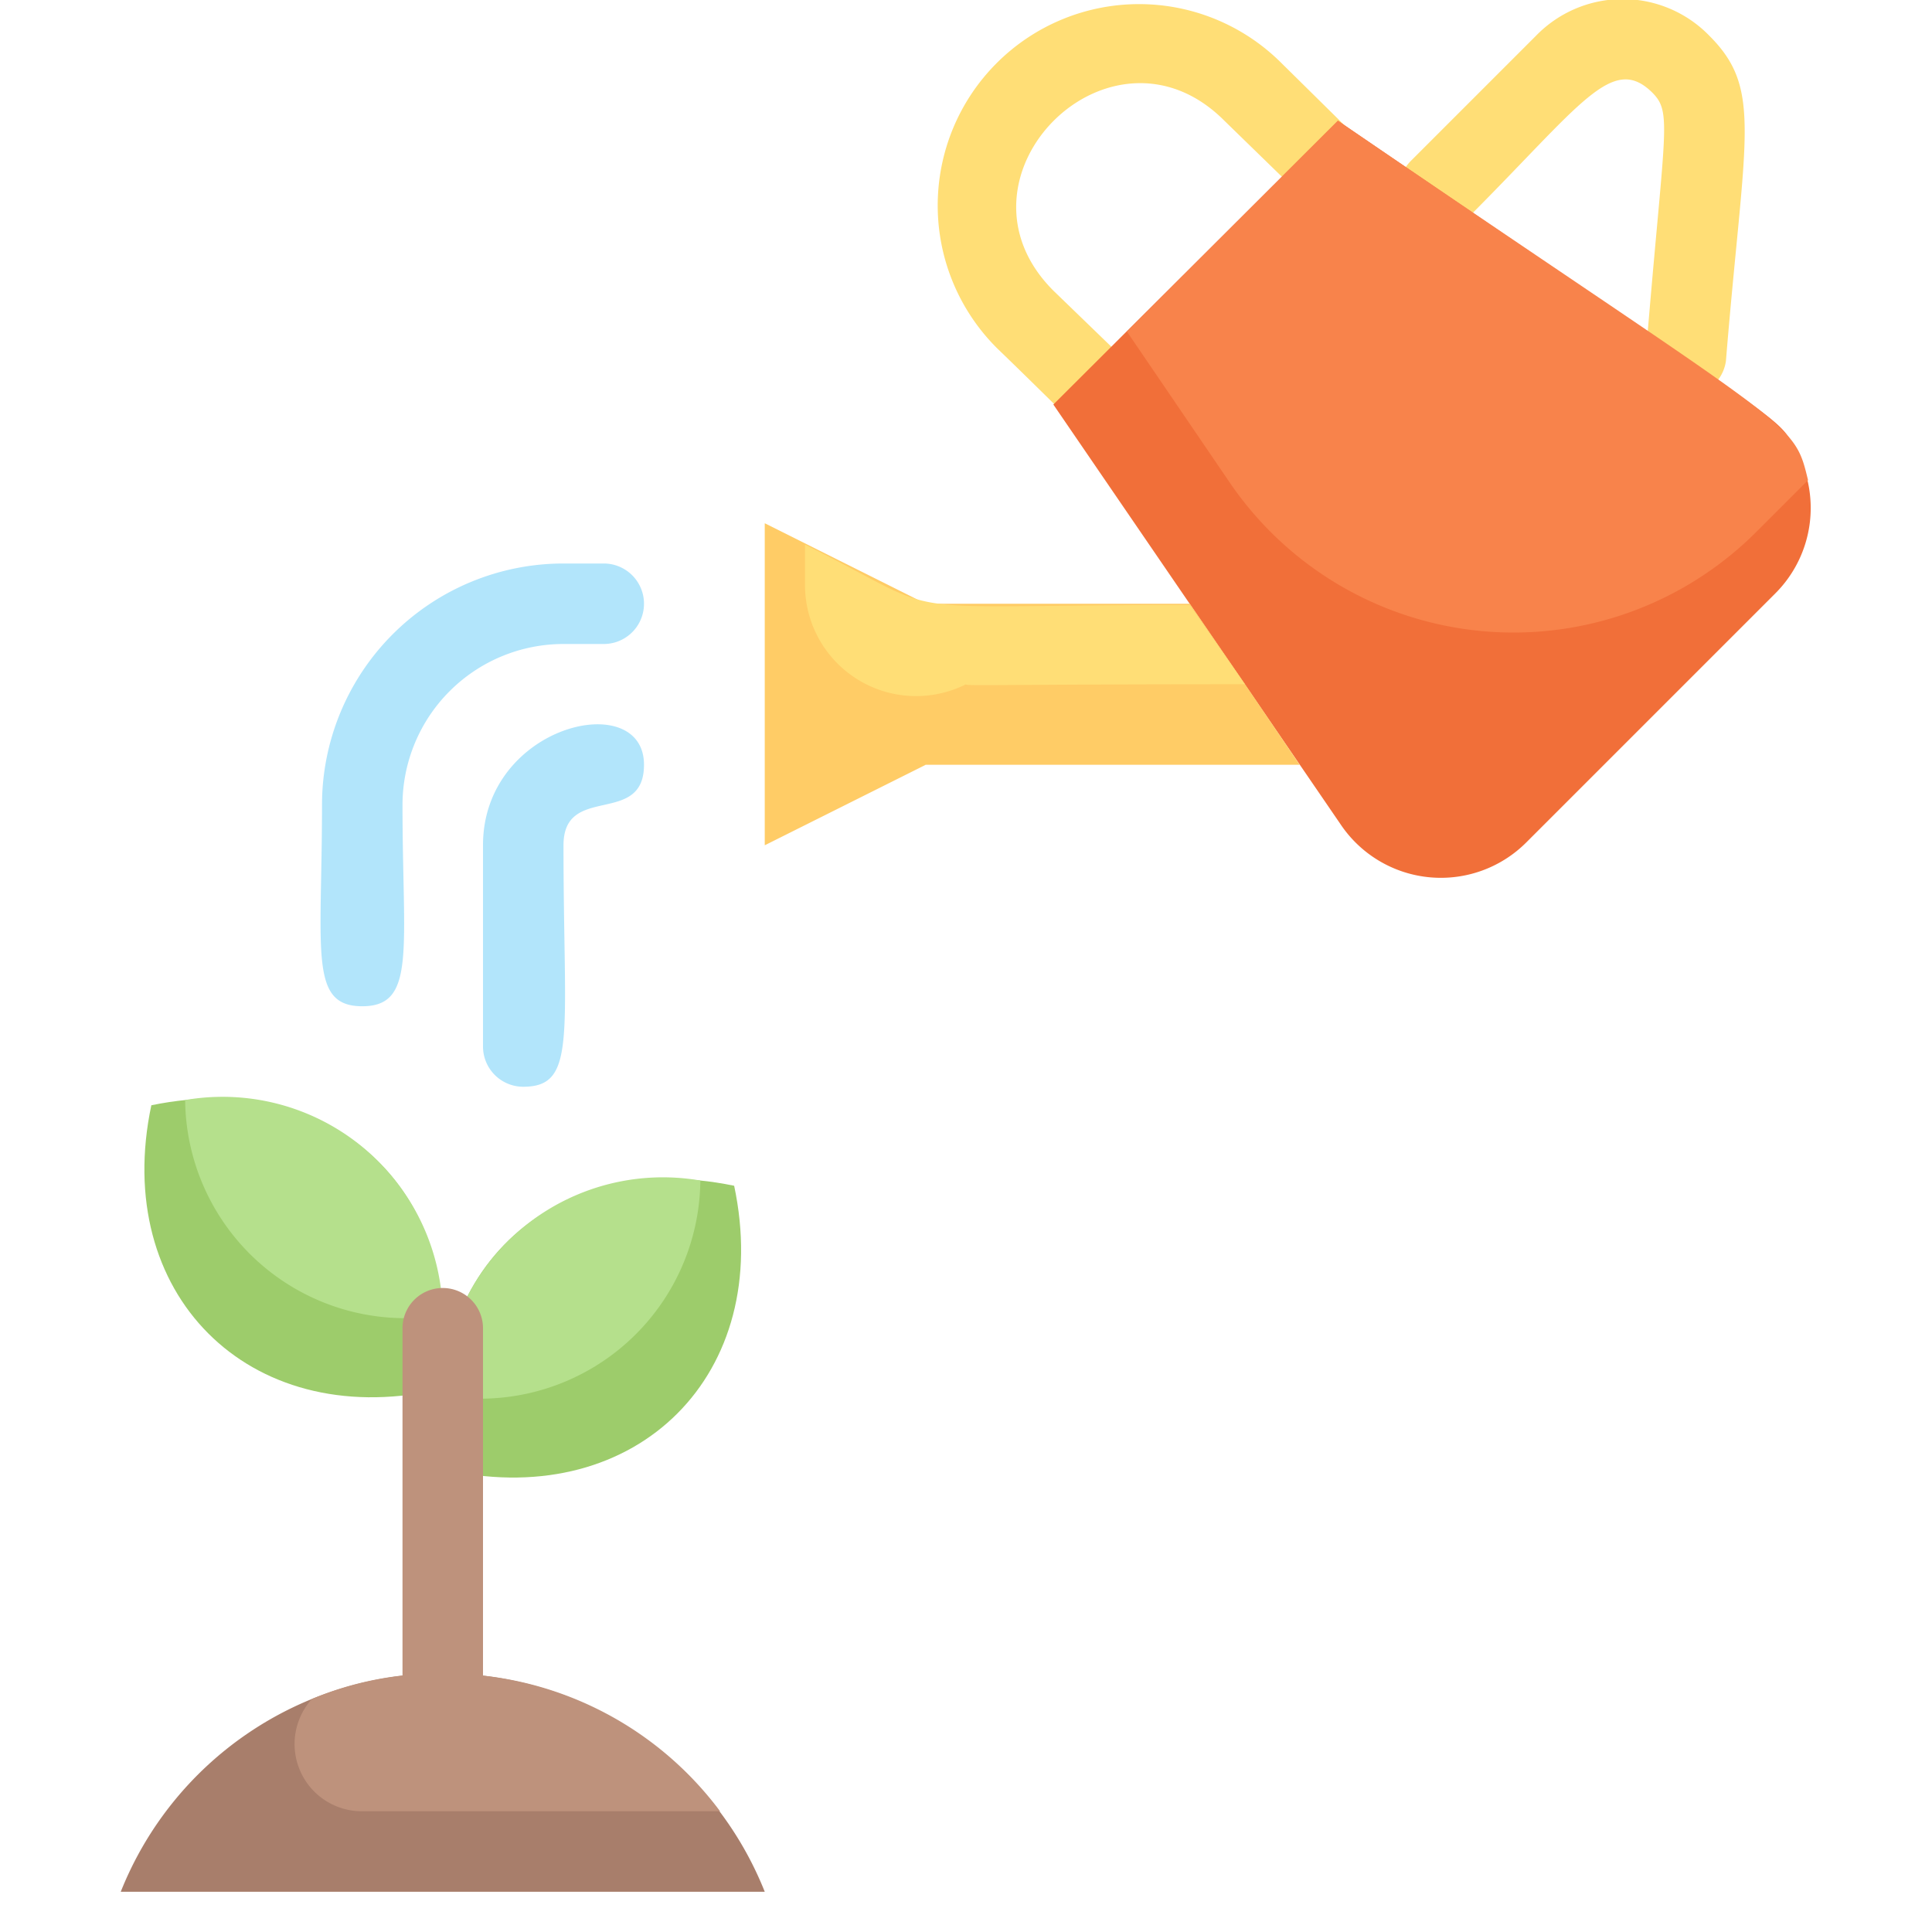 <svg viewBox="0 0 48 48" xmlns="http://www.w3.org/2000/svg"><path d="m40.89 8.81c.46-5.61.66-6 .17-6.5-1-1-1.77.28-4.59 3.1a1 1 0 0 1 -1.42-1.41l3.11-3.11a3 3 0 0 1 4.31 0c1.33 1.33.87 2.45.41 8.08a1 1 0 0 1 -1.99-.16z" fill="#ffde76"/><path d="m27.61 11c-.56 0-.58-.17-2.84-2.35a5 5 0 1 1 7.06-7.09l2.26 2.23a1 1 0 0 1 -1.4 1.42l-2.27-2.21c-2.82-2.83-7.06 1.41-4.25 4.22l2.13 2.06a1 1 0 0 1 -.69 1.72z" fill="#ffde76"/><path d="m10.83 34.54c-4.67 1-8.06-2.41-7.07-7.08 4.8-.99 8.05 2.54 7.07 7.08z" fill="#9dcc6b"/><path d="m11 32.67a5.47 5.47 0 0 1 -6.4-5.34 5.47 5.47 0 0 1 6.4 5.34z" fill="#b5e08c"/><path d="m11.17 36.54c-1-4.52 2.25-8.08 7.07-7.08.99 4.67-2.4 8.06-7.07 7.08z" fill="#9dcc6b"/><path d="m17.4 29.33a5.47 5.47 0 0 1 -6.4 5.34 5.47 5.47 0 0 1 6.4-5.34z" fill="#b5e08c"/><path d="m19 47h-16a8.61 8.61 0 0 1 16 0z" fill="#a87e6b"/><path d="m17.89 45h-8.89a1.67 1.67 0 0 1 -1.25-2.79 8.13 8.13 0 0 1 3.25-.63 8.5 8.5 0 0 1 6.89 3.42z" fill="#be927c"/><path d="m10 42v-9a1 1 0 0 1 2 0v9a1 1 0 0 1 -2 0z" fill="#be927c"/><path d="m44.12 14.73-6.2 6.2a3 3 0 0 1 -4.6-.43l-7.15-10.45 7.07-7.05c11.41 7.8 10.9 7.32 11.35 8.13a3 3 0 0 1 -.47 3.6z" fill="#f16f39"/><path d="m44.92 11.93-1.29 1.29a8.53 8.53 0 0 1 -13.07-1.22l-2.56-3.76 5.24-5.24c11.43 7.8 11.31 7.4 11.68 8.93z" fill="#f8834b"/><path d="m9 25c-1.33 0-1-1.36-1-5a6 6 0 0 1 6-6h1a1 1 0 0 1 0 2h-1a4 4 0 0 0 -4 4c0 3.58.35 5-1 5z" fill="#b2e5fb"/><path d="m13 27a1 1 0 0 1 -1-1v-5c0-3 4-3.92 4-2 0 1.55-2 .45-2 2 0 4.72.34 6-1 6z" fill="#b2e5fb"/><path d="m32.29 19h-9.29l-4 2v-8l4 2h6.56c1.65 2.4 1.02 1.48 2.73 4z" fill="#fc6"/><path d="m30.93 17c-6.05 0-7 .05-6.93 0a2.76 2.76 0 0 1 -4-2.47v-1c3.78 1.89 1.69 1.5 9.56 1.5z" fill="#ffde76"/></svg>